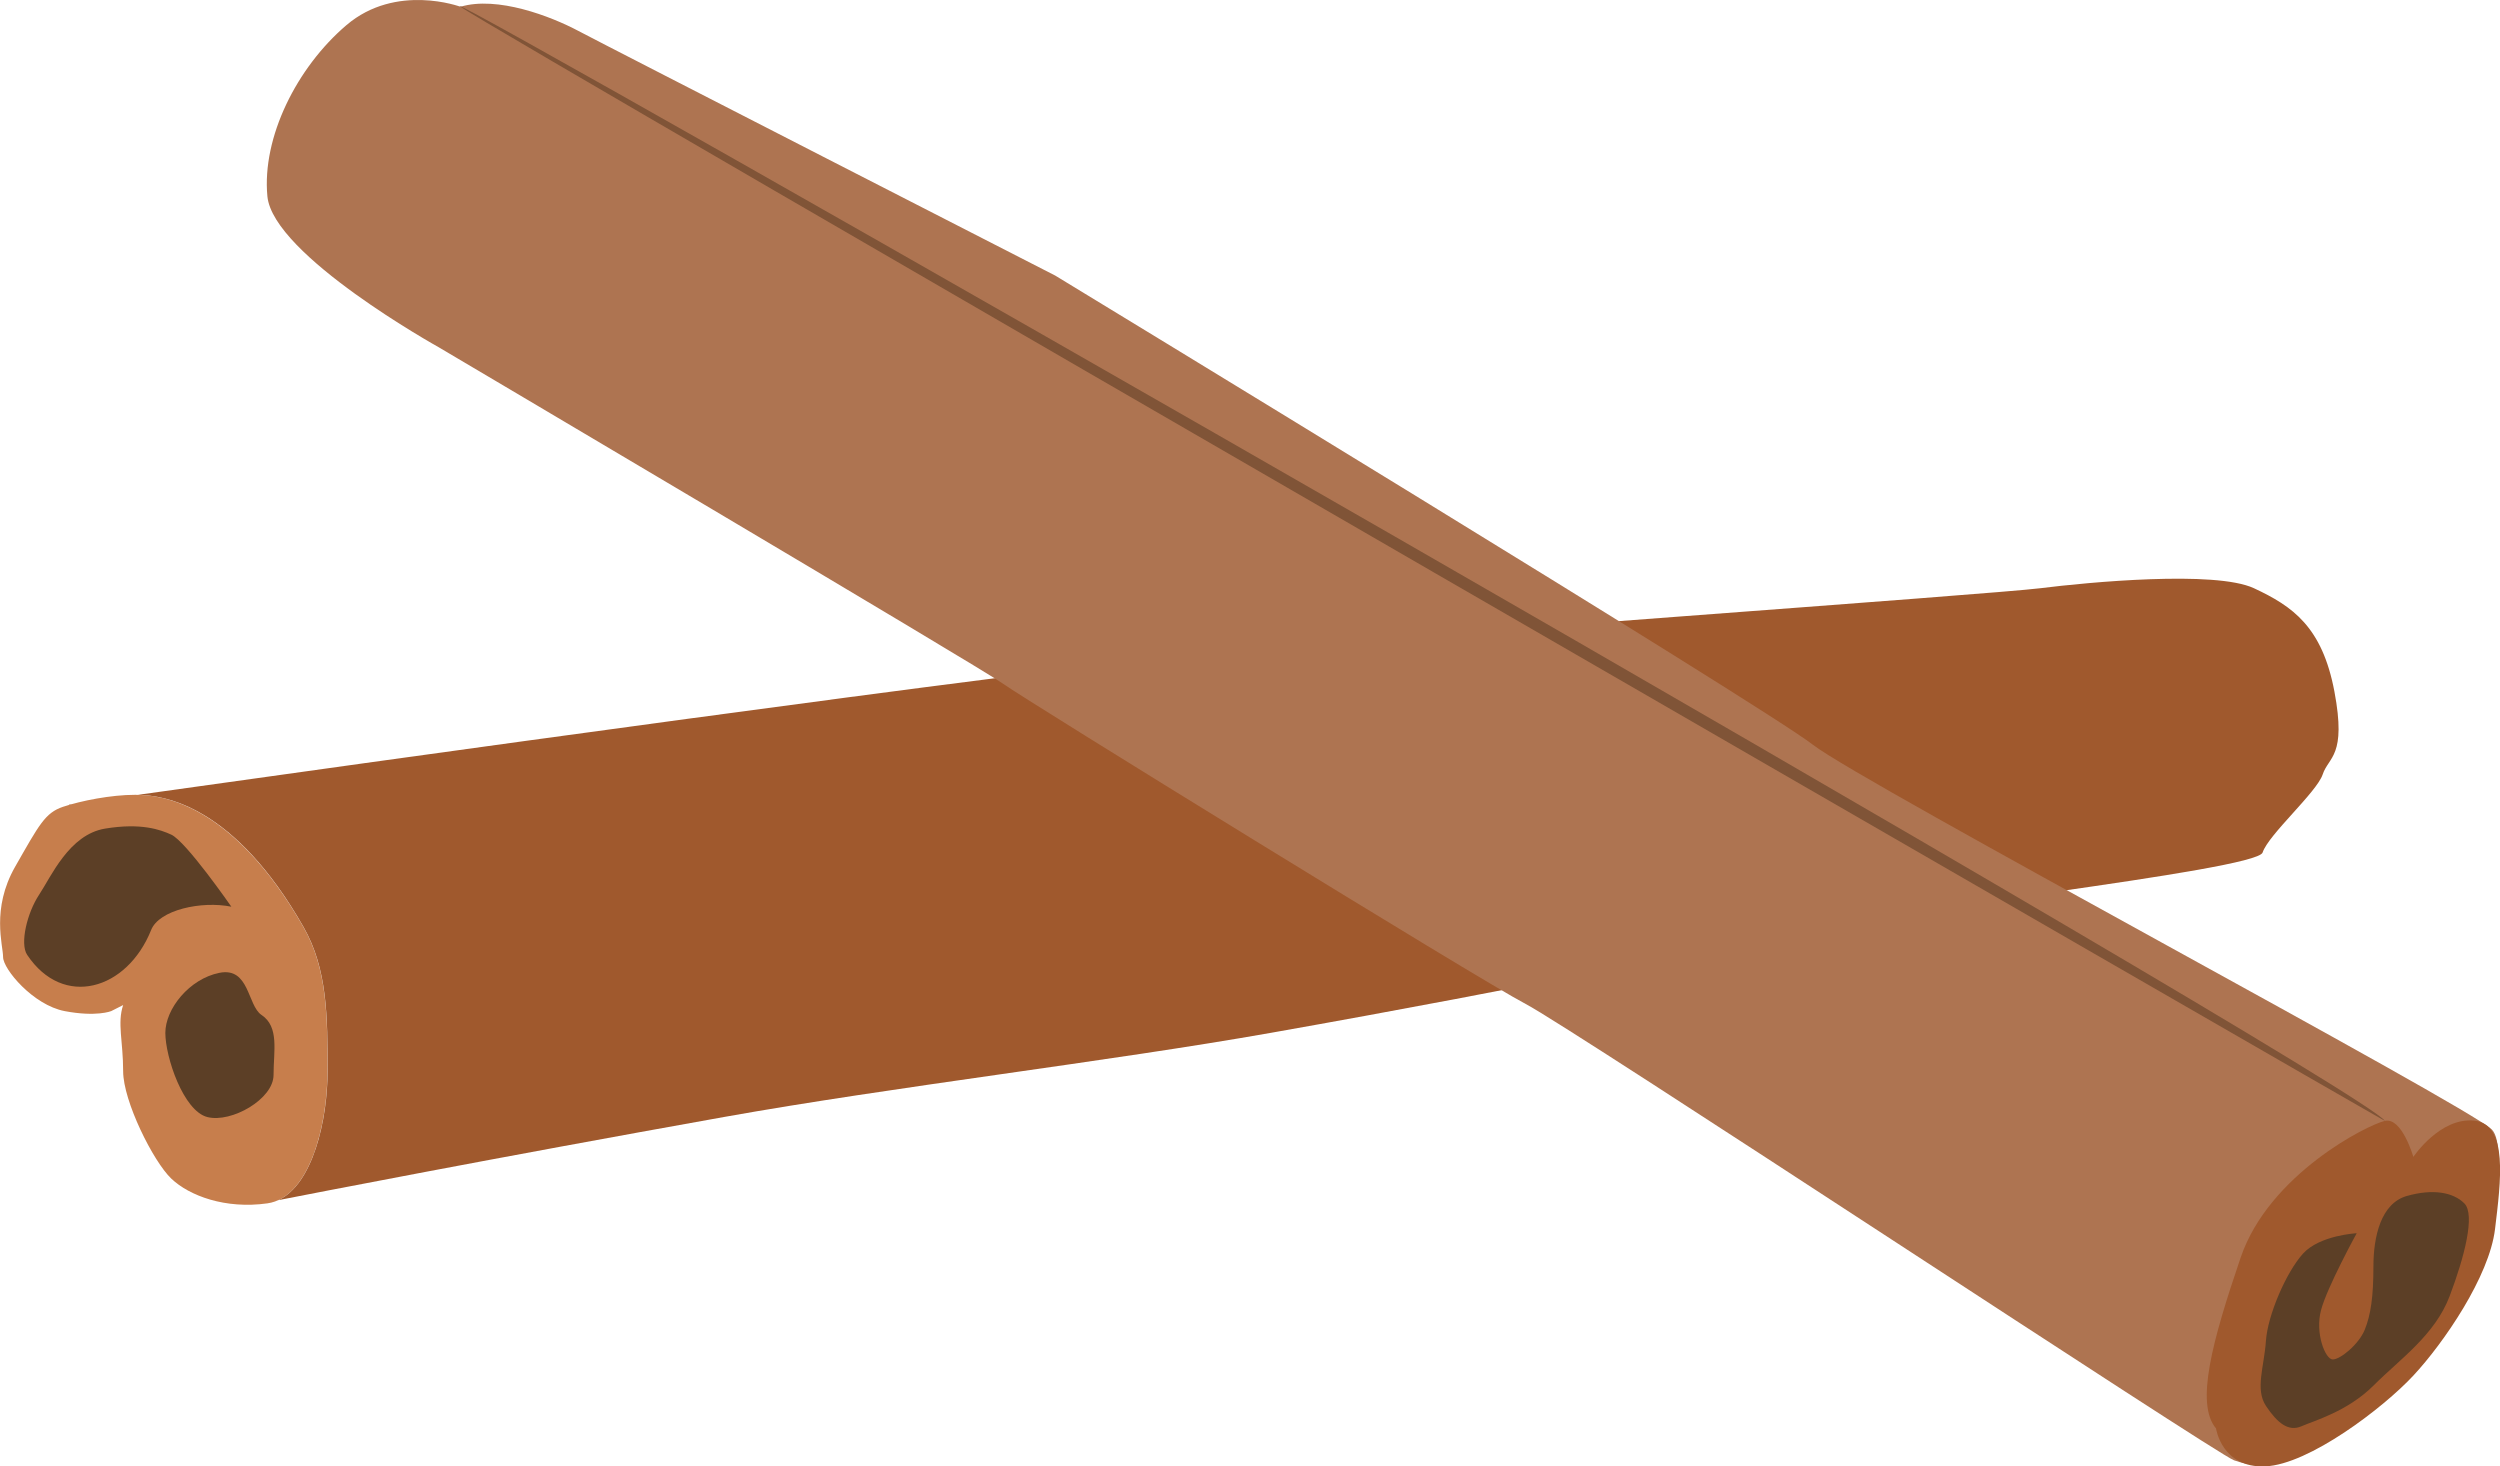   <svg version="1.1" xmlns="http://www.w3.org/2000/svg" xmlns:xlink="http://www.w3.org/1999/xlink" x="0px" y="0px" viewBox="0 0 2109.3 1237.3" style="enable-background:new 0 0 2109.3 1237.3;" xml:space="preserve">
   <g>
    <g>
     <path style="fill:#C77E4C;" d="M93.8,853.1c0,0-12.5,5.1-39.2,0s-52-35.5-52-45.6c0-10.1-10.1-40.6,10.1-76.1
			C33,695.9,38,685.8,53.2,680.7s40.6-10.1,60.8-10.1s81.1,5.1,142,111.5c20.3,35.5,20.3,76.1,20.3,121.7s-15.2,106.5-50.7,111.5
			s-65.9-6.4-81.1-20.9c-15.2-14.5-40.6-65.3-40.6-90.6s-5.1-40.6,0-55.8L93.8,853.1z">
     </path>
     <path style="fill:#5C3F26;" d="M195.2,765c0,0-38.2-55.1-50.7-60.8c-9.2-4.2-25.4-10.1-55.8-5.1S43.1,739.7,33,754.9
			s-16.4,41.3-10.1,50.7c30.4,45.6,84.3,29.8,104.6-20.9C134.2,767.7,169.9,759.9,195.2,765z">
     </path>
     <path style="fill:#5C3F26;" d="M220.6,856.3c-11.9-8-10.1-40.6-35.5-35.5s-45.6,30.4-45.6,50.7c0,20.3,15.2,65.9,35.5,71
			s55.8-15.2,55.8-35.5S235.8,866.4,220.6,856.3z">
     </path>
     <g>
      <path style="fill:#A0592D;" d="M1969.6,583.5c-10.3-54.7-35.3-72-67.9-87.2c-32.6-15.2-139.8-5.1-180.3,0
				c-40.6,5.1-542.5,40.6-709.8,55.8c-139.7,12.7-710.3,92.5-895.1,118.5c22.3,0.5,81,8.8,139.6,111.5
				c20.3,35.5,20.3,76.1,20.3,121.7c0,41.5-12.6,95.6-41.6,108.8c26.5-5.2,179.8-35.1,376.2-70.2c142-25.4,324.8-46.8,461.4-71
				c225.1-39.8,380.7-73.3,415.8-81.1c91.3-20.3,415.8-55.8,420.8-71s45.6-50.7,50.7-65.9C1964.7,638.3,1979.9,638.3,1969.6,583.5z">
      </path>
      <path style="fill:#A0592D;" d="M60.7,678.5c-1.5,0.2-2.4,0.3-2.4,0.3l0.1,0.3C59.2,678.9,59.9,678.7,60.7,678.5z">
      </path>
     </g>
    </g>
    <g>
     <path style="fill:#AE7451;" d="M388.5,5.7c0,0-54.3-20.2-96.2,15.5s-71.4,94.7-66.7,144.4c4.7,49.7,144.4,127.3,144.4,127.3
			s459.5,271.6,476.5,284.1s402,249.9,440.8,270.1s583.6,380.3,597.6,385s29.5,9.3,76.1-21.7c46.6-31,59-41.9,83.8-69.9
			c24.8-27.9,48-74.4,56.6-114c8.5-39.4,8.5-65.9,1-73.5c-19.9-19.9-531-292.1-572.9-324.7c-41.9-32.6-639.2-395.8-639.2-395.8
			s-379-194-402.3-206.4S419.5-3.6,388.5,5.7z">
     </path>
     <path style="fill:#A0592D;" d="M2036.2,976.1c0,0-9.6-33.6-24-30.4c-14.4,3.2-97.7,44.9-121.7,115.3
			c-24,70.5-38.4,123.3-20.8,144.2c0,0,4.8,33.6,41.6,32c36.8-1.6,99.3-49.1,124.9-76.6c25.6-27.5,64.1-83.6,68.9-123.6
			c4.8-40,11.5-88.5-17.5-91.5C2058.6,942.5,2036.2,976.1,2036.2,976.1z">
     </path>
     <path style="fill:#5C3F26;" d="M1988.4,1040.5c0,0-31.3,1.6-45.4,17.3s-29.7,51.7-31.2,73.6c-1.5,21.9-9.3,40.8,0.1,54.9
			s18.8,21.9,29.8,17.1s39.1-12.6,61-34.5c21.9-22,51.6-42.3,64.1-75.3s21.8-68.9,12.4-78.3c-9.4-9.4-26.6-12.5-48.6-6.2
			c-21.9,6.3-28.1,34.5-28.1,59.5c0,25.1-2.2,40.7-7.3,53.3c-5.1,12.5-20.7,25.1-27,25.1c-6.3,0-15.1-22.2-9.9-41.6
			C1963.4,1086,1988.4,1040.5,1988.4,1040.5z">
     </path>
     <path style="fill:#805437;" d="M388.5,5.7c25.5,18.7,1624.7,941.5,1623.7,940C1989.6,913.5,348.8-23.4,388.5,5.7z">
     </path>
    </g>
   </g>
  </svg>
